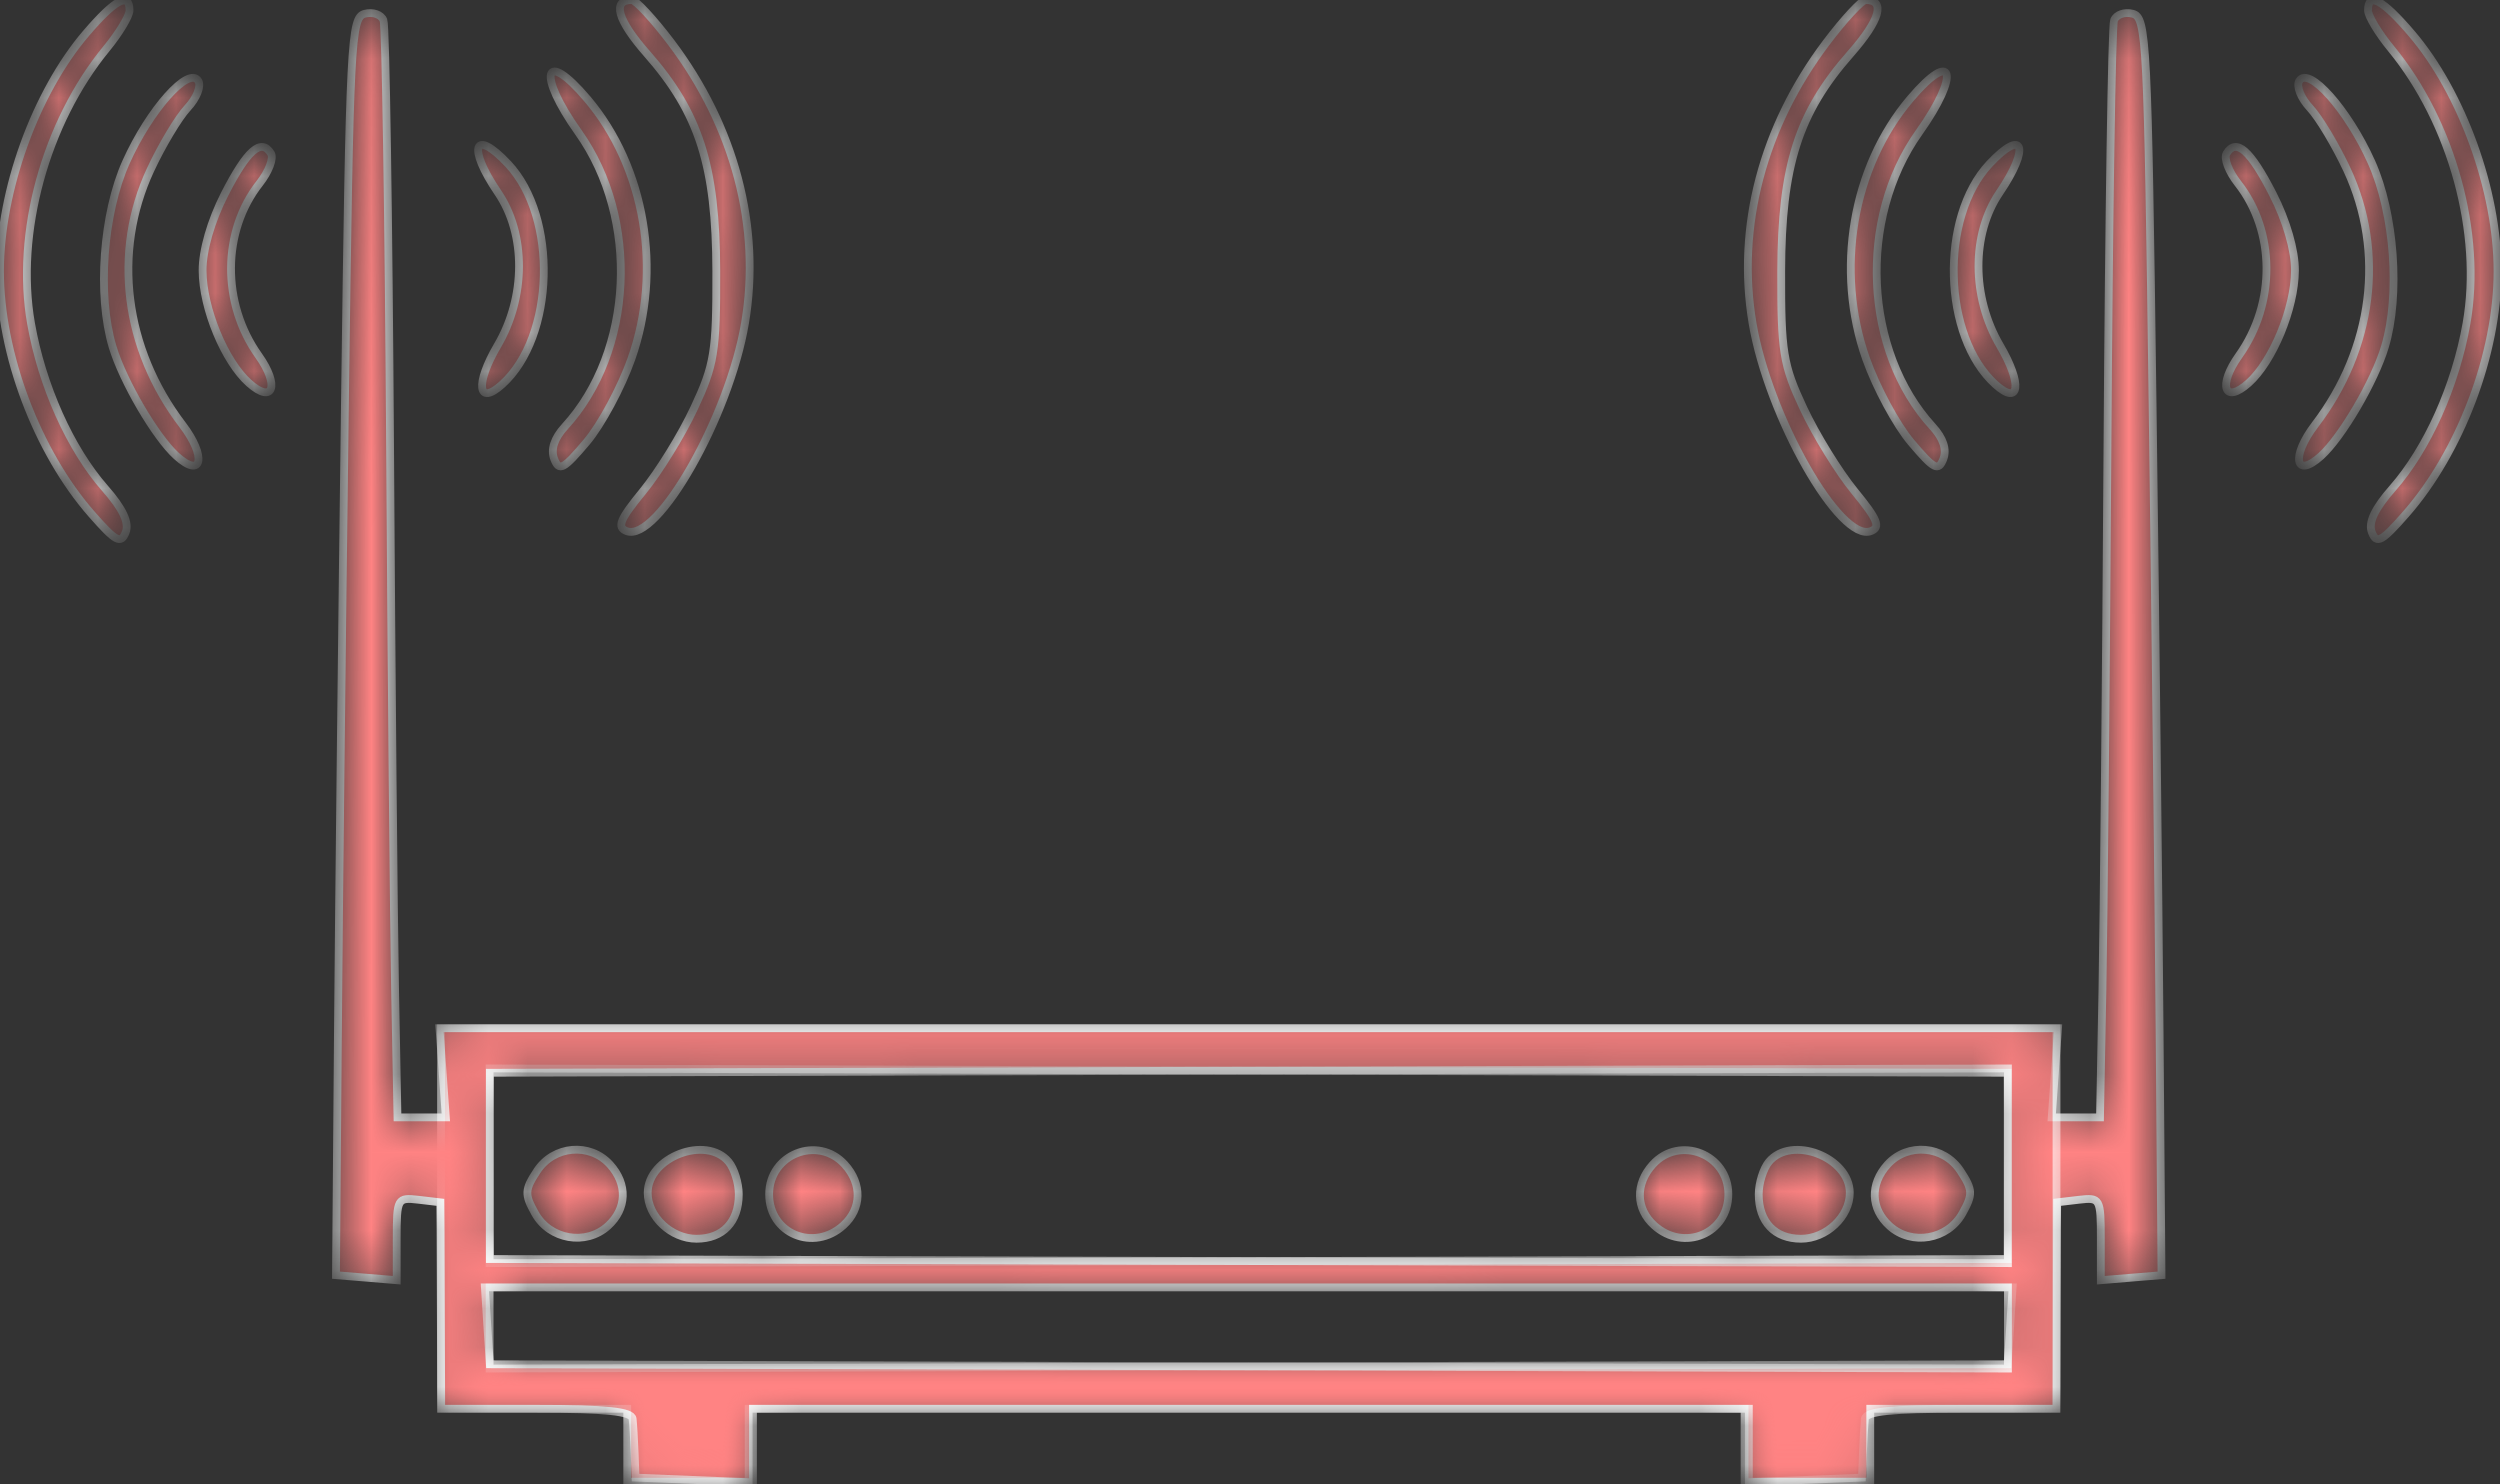 <svg width="64" height="38" viewBox="0 0 64 38" fill="none" xmlns="http://www.w3.org/2000/svg">
<rect x="0" y="0" width="64" height="38" fill="#333333" stroke="none"/>
<mask id="path-1-inside-1_198_2772" fill="white">
<path fill-rule="evenodd" clip-rule="evenodd" d="M46.755 1.088C45.125 3.247 44.45 5.812 44.864 8.267C45.268 10.663 47.108 13.899 47.895 13.597C48.152 13.498 48.071 13.3 47.479 12.578C47.075 12.085 46.486 11.129 46.169 10.453C45.647 9.339 45.594 9.01 45.599 6.944C45.606 4.244 46.037 2.894 47.377 1.372C48.132 0.514 48.277 0 47.764 0C47.661 0 47.206 0.49 46.755 1.088ZM60.621 0.264C60.621 0.409 60.887 0.852 61.214 1.248C62.768 3.138 63.548 5.979 63.143 8.277C62.861 9.875 62.139 11.487 61.251 12.498C60.789 13.024 60.622 13.381 60.72 13.629C60.841 13.936 60.972 13.866 61.59 13.162C62.986 11.572 63.937 9.051 63.937 6.944C63.937 4.881 63.026 2.364 61.733 0.853C60.99 -0.015 60.621 -0.211 60.621 0.264ZM54.119 0.52C54.063 0.667 53.987 5.577 53.951 11.431C53.914 17.285 53.856 23.543 53.822 25.339L53.76 28.604H53.142H52.524L52.605 27.463L52.685 26.323H31.988H11.29V31.194V36.065H13.674H16.057V36.998V37.931H17.612H19.166V36.998V36.065H31.913H44.661V37.007V37.949L46.163 37.888L47.666 37.827L47.69 37.205C47.703 36.863 47.726 36.467 47.741 36.324C47.762 36.133 48.41 36.065 50.205 36.065L52.641 36.064L52.652 33.422L52.663 30.78L53.222 30.714C53.764 30.651 53.781 30.679 53.781 31.711V32.774L54.558 32.709L55.335 32.645L55.286 26.427C55.259 23.007 55.178 15.763 55.106 10.33C54.983 1.015 54.954 0.445 54.599 0.352C54.392 0.297 54.176 0.373 54.119 0.52ZM48.895 2.539C47.419 4.285 46.973 6.923 47.771 9.184C48.03 9.916 48.548 10.878 48.922 11.32C49.511 12.017 49.622 12.075 49.749 11.752C49.844 11.509 49.749 11.219 49.477 10.923C47.712 8.995 47.554 5.603 49.127 3.391C50.198 1.885 50.015 1.214 48.895 2.539ZM58.86 2.071C58.778 2.203 58.902 2.514 59.134 2.762C59.367 3.01 59.795 3.726 60.087 4.353C61.064 6.456 60.754 8.923 59.265 10.874C58.642 11.691 58.754 12.274 59.419 11.673C59.955 11.188 60.789 9.762 61.054 8.878C61.452 7.553 61.3 5.467 60.71 4.151C60.108 2.81 59.102 1.679 58.86 2.071ZM50.929 4.197C49.647 5.565 49.729 8.617 51.08 9.84C51.709 10.409 51.778 9.832 51.2 8.846C50.47 7.6 50.466 5.996 51.19 4.93C51.983 3.762 51.805 3.262 50.929 4.197ZM56.999 3.929C56.924 4.05 57.055 4.394 57.29 4.693C58.255 5.919 58.267 7.769 57.317 9.102C56.77 9.871 56.94 10.36 57.562 9.807C58.183 9.254 58.745 7.894 58.751 6.929C58.754 6.41 58.536 5.656 58.185 4.969C57.61 3.842 57.248 3.525 56.999 3.929ZM12.534 29.844V32.336L31.965 32.284L51.397 32.231V29.847V27.463L31.965 27.408L12.534 27.352V29.844ZM42.309 29.812C41.859 30.309 41.874 30.943 42.345 31.369C43.107 32.059 44.246 31.581 44.246 30.573C44.246 29.545 42.995 29.054 42.309 29.812ZM45.282 29.744C45.14 29.916 45.023 30.288 45.023 30.573C45.023 31.282 45.432 31.712 46.105 31.712C46.753 31.712 47.355 31.146 47.355 30.537C47.355 29.622 45.858 29.05 45.282 29.744ZM48.32 29.812C47.865 30.315 47.886 30.944 48.373 31.385C48.938 31.896 49.862 31.737 50.238 31.063C50.511 30.574 50.506 30.46 50.188 29.975C49.762 29.324 48.835 29.243 48.32 29.812ZM12.534 33.996V35.035L31.965 34.98L51.397 34.925L51.46 33.941L51.523 32.956H32.029H12.534V33.996Z"/>
</mask>
<path fill-rule="evenodd" clip-rule="evenodd" d="M46.755 1.088C45.125 3.247 44.45 5.812 44.864 8.267C45.268 10.663 47.108 13.899 47.895 13.597C48.152 13.498 48.071 13.3 47.479 12.578C47.075 12.085 46.486 11.129 46.169 10.453C45.647 9.339 45.594 9.01 45.599 6.944C45.606 4.244 46.037 2.894 47.377 1.372C48.132 0.514 48.277 0 47.764 0C47.661 0 47.206 0.49 46.755 1.088ZM60.621 0.264C60.621 0.409 60.887 0.852 61.214 1.248C62.768 3.138 63.548 5.979 63.143 8.277C62.861 9.875 62.139 11.487 61.251 12.498C60.789 13.024 60.622 13.381 60.72 13.629C60.841 13.936 60.972 13.866 61.59 13.162C62.986 11.572 63.937 9.051 63.937 6.944C63.937 4.881 63.026 2.364 61.733 0.853C60.99 -0.015 60.621 -0.211 60.621 0.264ZM54.119 0.52C54.063 0.667 53.987 5.577 53.951 11.431C53.914 17.285 53.856 23.543 53.822 25.339L53.76 28.604H53.142H52.524L52.605 27.463L52.685 26.323H31.988H11.29V31.194V36.065H13.674H16.057V36.998V37.931H17.612H19.166V36.998V36.065H31.913H44.661V37.007V37.949L46.163 37.888L47.666 37.827L47.69 37.205C47.703 36.863 47.726 36.467 47.741 36.324C47.762 36.133 48.41 36.065 50.205 36.065L52.641 36.064L52.652 33.422L52.663 30.78L53.222 30.714C53.764 30.651 53.781 30.679 53.781 31.711V32.774L54.558 32.709L55.335 32.645L55.286 26.427C55.259 23.007 55.178 15.763 55.106 10.33C54.983 1.015 54.954 0.445 54.599 0.352C54.392 0.297 54.176 0.373 54.119 0.52ZM48.895 2.539C47.419 4.285 46.973 6.923 47.771 9.184C48.03 9.916 48.548 10.878 48.922 11.32C49.511 12.017 49.622 12.075 49.749 11.752C49.844 11.509 49.749 11.219 49.477 10.923C47.712 8.995 47.554 5.603 49.127 3.391C50.198 1.885 50.015 1.214 48.895 2.539ZM58.86 2.071C58.778 2.203 58.902 2.514 59.134 2.762C59.367 3.01 59.795 3.726 60.087 4.353C61.064 6.456 60.754 8.923 59.265 10.874C58.642 11.691 58.754 12.274 59.419 11.673C59.955 11.188 60.789 9.762 61.054 8.878C61.452 7.553 61.3 5.467 60.71 4.151C60.108 2.81 59.102 1.679 58.86 2.071ZM50.929 4.197C49.647 5.565 49.729 8.617 51.08 9.84C51.709 10.409 51.778 9.832 51.2 8.846C50.47 7.6 50.466 5.996 51.19 4.93C51.983 3.762 51.805 3.262 50.929 4.197ZM56.999 3.929C56.924 4.05 57.055 4.394 57.29 4.693C58.255 5.919 58.267 7.769 57.317 9.102C56.77 9.871 56.94 10.36 57.562 9.807C58.183 9.254 58.745 7.894 58.751 6.929C58.754 6.41 58.536 5.656 58.185 4.969C57.61 3.842 57.248 3.525 56.999 3.929ZM12.534 29.844V32.336L31.965 32.284L51.397 32.231V29.847V27.463L31.965 27.408L12.534 27.352V29.844ZM42.309 29.812C41.859 30.309 41.874 30.943 42.345 31.369C43.107 32.059 44.246 31.581 44.246 30.573C44.246 29.545 42.995 29.054 42.309 29.812ZM45.282 29.744C45.14 29.916 45.023 30.288 45.023 30.573C45.023 31.282 45.432 31.712 46.105 31.712C46.753 31.712 47.355 31.146 47.355 30.537C47.355 29.622 45.858 29.05 45.282 29.744ZM48.32 29.812C47.865 30.315 47.886 30.944 48.373 31.385C48.938 31.896 49.862 31.737 50.238 31.063C50.511 30.574 50.506 30.46 50.188 29.975C49.762 29.324 48.835 29.243 48.32 29.812ZM12.534 33.996V35.035L31.965 34.98L51.397 34.925L51.46 33.941L51.523 32.956H32.029H12.534V33.996Z" fill="#FF8383" stroke="white" stroke-width="0.2" mask="url(#path-1-inside-1_198_2772)"/>
<mask id="path-2-inside-2_198_2772" fill="white">
<path fill-rule="evenodd" clip-rule="evenodd" d="M17.182 1.088C18.811 3.247 19.487 5.812 19.073 8.267C18.669 10.663 16.828 13.899 16.041 13.597C15.785 13.498 15.866 13.3 16.457 12.578C16.861 12.085 17.451 11.129 17.767 10.453C18.289 9.339 18.342 9.01 18.337 6.944C18.33 4.244 17.9 2.894 16.56 1.372C15.805 0.514 15.659 0 16.172 0C16.276 0 16.73 0.49 17.182 1.088ZM3.316 0.264C3.316 0.409 3.049 0.852 2.723 1.248C1.169 3.138 0.389 5.979 0.794 8.277C1.075 9.875 1.798 11.487 2.685 12.498C3.147 13.024 3.315 13.381 3.217 13.629C3.095 13.936 2.964 13.866 2.346 13.162C0.951 11.572 -0 9.051 -0 6.944C-0 4.881 0.91 2.364 2.204 0.853C2.946 -0.015 3.316 -0.211 3.316 0.264ZM9.817 0.52C9.874 0.667 9.949 5.577 9.986 11.431C10.022 17.285 10.08 23.543 10.114 25.339L10.176 28.604H10.794H11.413L11.332 27.463L11.251 26.323H31.949H52.647V31.194V36.065H50.263H47.879V36.998V37.931H46.325H44.77V36.998V36.065H32.023H19.276V37.007V37.949L17.773 37.888L16.27 37.827L16.247 37.205C16.234 36.863 16.211 36.467 16.195 36.324C16.174 36.133 15.526 36.065 13.731 36.065L11.296 36.064L11.284 33.422L11.273 30.78L10.714 30.714C10.172 30.651 10.156 30.679 10.156 31.711V32.774L9.379 32.709L8.601 32.645L8.651 26.427C8.678 23.007 8.759 15.763 8.83 10.33C8.953 1.015 8.982 0.445 9.338 0.352C9.545 0.297 9.761 0.373 9.817 0.52ZM15.041 2.539C16.517 4.285 16.963 6.923 16.165 9.184C15.907 9.916 15.389 10.878 15.015 11.32C14.426 12.017 14.315 12.075 14.188 11.752C14.093 11.509 14.188 11.219 14.459 10.923C16.224 8.995 16.382 5.603 14.809 3.391C13.739 1.885 13.921 1.214 15.041 2.539ZM5.077 2.071C5.158 2.203 5.035 2.514 4.802 2.762C4.57 3.01 4.141 3.726 3.85 4.353C2.872 6.456 3.183 8.923 4.671 10.874C5.295 11.691 5.182 12.274 4.517 11.673C3.982 11.188 3.148 9.762 2.882 8.878C2.484 7.553 2.636 5.467 3.226 4.151C3.828 2.81 4.834 1.679 5.077 2.071ZM13.008 4.197C14.29 5.565 14.208 8.617 12.856 9.84C12.227 10.409 12.158 9.832 12.736 8.846C13.467 7.6 13.471 5.996 12.747 4.93C11.953 3.762 12.131 3.262 13.008 4.197ZM6.938 3.929C7.012 4.05 6.881 4.394 6.646 4.693C5.681 5.919 5.67 7.769 6.62 9.102C7.167 9.871 6.997 10.36 6.375 9.807C5.753 9.254 5.191 7.894 5.186 6.929C5.183 6.41 5.401 5.656 5.751 4.969C6.327 3.842 6.688 3.525 6.938 3.929ZM51.403 29.844V32.336L31.971 32.284L12.54 32.231V29.847V27.463L31.971 27.408L51.403 27.352V29.844ZM21.627 29.812C22.077 30.309 22.062 30.943 21.591 31.369C20.829 32.059 19.69 31.581 19.69 30.573C19.69 29.545 20.941 29.054 21.627 29.812ZM18.655 29.744C18.797 29.916 18.913 30.288 18.913 30.573C18.913 31.282 18.505 31.712 17.832 31.712C17.183 31.712 16.581 31.146 16.581 30.537C16.581 29.622 18.078 29.05 18.655 29.744ZM15.616 29.812C16.072 30.315 16.05 30.944 15.563 31.385C14.998 31.896 14.075 31.737 13.698 31.063C13.425 30.574 13.43 30.46 13.748 29.975C14.175 29.324 15.102 29.243 15.616 29.812ZM51.403 33.996V35.035L31.971 34.98L12.54 34.925L12.476 33.941L12.413 32.956H31.908H51.403V33.996Z"/>
</mask>
<path fill-rule="evenodd" clip-rule="evenodd" d="M17.182 1.088C18.811 3.247 19.487 5.812 19.073 8.267C18.669 10.663 16.828 13.899 16.041 13.597C15.785 13.498 15.866 13.3 16.457 12.578C16.861 12.085 17.451 11.129 17.767 10.453C18.289 9.339 18.342 9.01 18.337 6.944C18.33 4.244 17.9 2.894 16.56 1.372C15.805 0.514 15.659 0 16.172 0C16.276 0 16.73 0.49 17.182 1.088ZM3.316 0.264C3.316 0.409 3.049 0.852 2.723 1.248C1.169 3.138 0.389 5.979 0.794 8.277C1.075 9.875 1.798 11.487 2.685 12.498C3.147 13.024 3.315 13.381 3.217 13.629C3.095 13.936 2.964 13.866 2.346 13.162C0.951 11.572 -0 9.051 -0 6.944C-0 4.881 0.91 2.364 2.204 0.853C2.946 -0.015 3.316 -0.211 3.316 0.264ZM9.817 0.52C9.874 0.667 9.949 5.577 9.986 11.431C10.022 17.285 10.08 23.543 10.114 25.339L10.176 28.604H10.794H11.413L11.332 27.463L11.251 26.323H31.949H52.647V31.194V36.065H50.263H47.879V36.998V37.931H46.325H44.77V36.998V36.065H32.023H19.276V37.007V37.949L17.773 37.888L16.27 37.827L16.247 37.205C16.234 36.863 16.211 36.467 16.195 36.324C16.174 36.133 15.526 36.065 13.731 36.065L11.296 36.064L11.284 33.422L11.273 30.78L10.714 30.714C10.172 30.651 10.156 30.679 10.156 31.711V32.774L9.379 32.709L8.601 32.645L8.651 26.427C8.678 23.007 8.759 15.763 8.83 10.33C8.953 1.015 8.982 0.445 9.338 0.352C9.545 0.297 9.761 0.373 9.817 0.52ZM15.041 2.539C16.517 4.285 16.963 6.923 16.165 9.184C15.907 9.916 15.389 10.878 15.015 11.32C14.426 12.017 14.315 12.075 14.188 11.752C14.093 11.509 14.188 11.219 14.459 10.923C16.224 8.995 16.382 5.603 14.809 3.391C13.739 1.885 13.921 1.214 15.041 2.539ZM5.077 2.071C5.158 2.203 5.035 2.514 4.802 2.762C4.57 3.01 4.141 3.726 3.85 4.353C2.872 6.456 3.183 8.923 4.671 10.874C5.295 11.691 5.182 12.274 4.517 11.673C3.982 11.188 3.148 9.762 2.882 8.878C2.484 7.553 2.636 5.467 3.226 4.151C3.828 2.81 4.834 1.679 5.077 2.071ZM13.008 4.197C14.29 5.565 14.208 8.617 12.856 9.84C12.227 10.409 12.158 9.832 12.736 8.846C13.467 7.6 13.471 5.996 12.747 4.93C11.953 3.762 12.131 3.262 13.008 4.197ZM6.938 3.929C7.012 4.05 6.881 4.394 6.646 4.693C5.681 5.919 5.67 7.769 6.62 9.102C7.167 9.871 6.997 10.36 6.375 9.807C5.753 9.254 5.191 7.894 5.186 6.929C5.183 6.41 5.401 5.656 5.751 4.969C6.327 3.842 6.688 3.525 6.938 3.929ZM51.403 29.844V32.336L31.971 32.284L12.54 32.231V29.847V27.463L31.971 27.408L51.403 27.352V29.844ZM21.627 29.812C22.077 30.309 22.062 30.943 21.591 31.369C20.829 32.059 19.69 31.581 19.69 30.573C19.69 29.545 20.941 29.054 21.627 29.812ZM18.655 29.744C18.797 29.916 18.913 30.288 18.913 30.573C18.913 31.282 18.505 31.712 17.832 31.712C17.183 31.712 16.581 31.146 16.581 30.537C16.581 29.622 18.078 29.05 18.655 29.744ZM15.616 29.812C16.072 30.315 16.05 30.944 15.563 31.385C14.998 31.896 14.075 31.737 13.698 31.063C13.425 30.574 13.43 30.46 13.748 29.975C14.175 29.324 15.102 29.243 15.616 29.812ZM51.403 33.996V35.035L31.971 34.98L12.54 34.925L12.476 33.941L12.413 32.956H31.908H51.403V33.996Z" fill="#FF8383" stroke="white" stroke-width="0.2" mask="url(#path-2-inside-2_198_2772)"/>
</svg>
